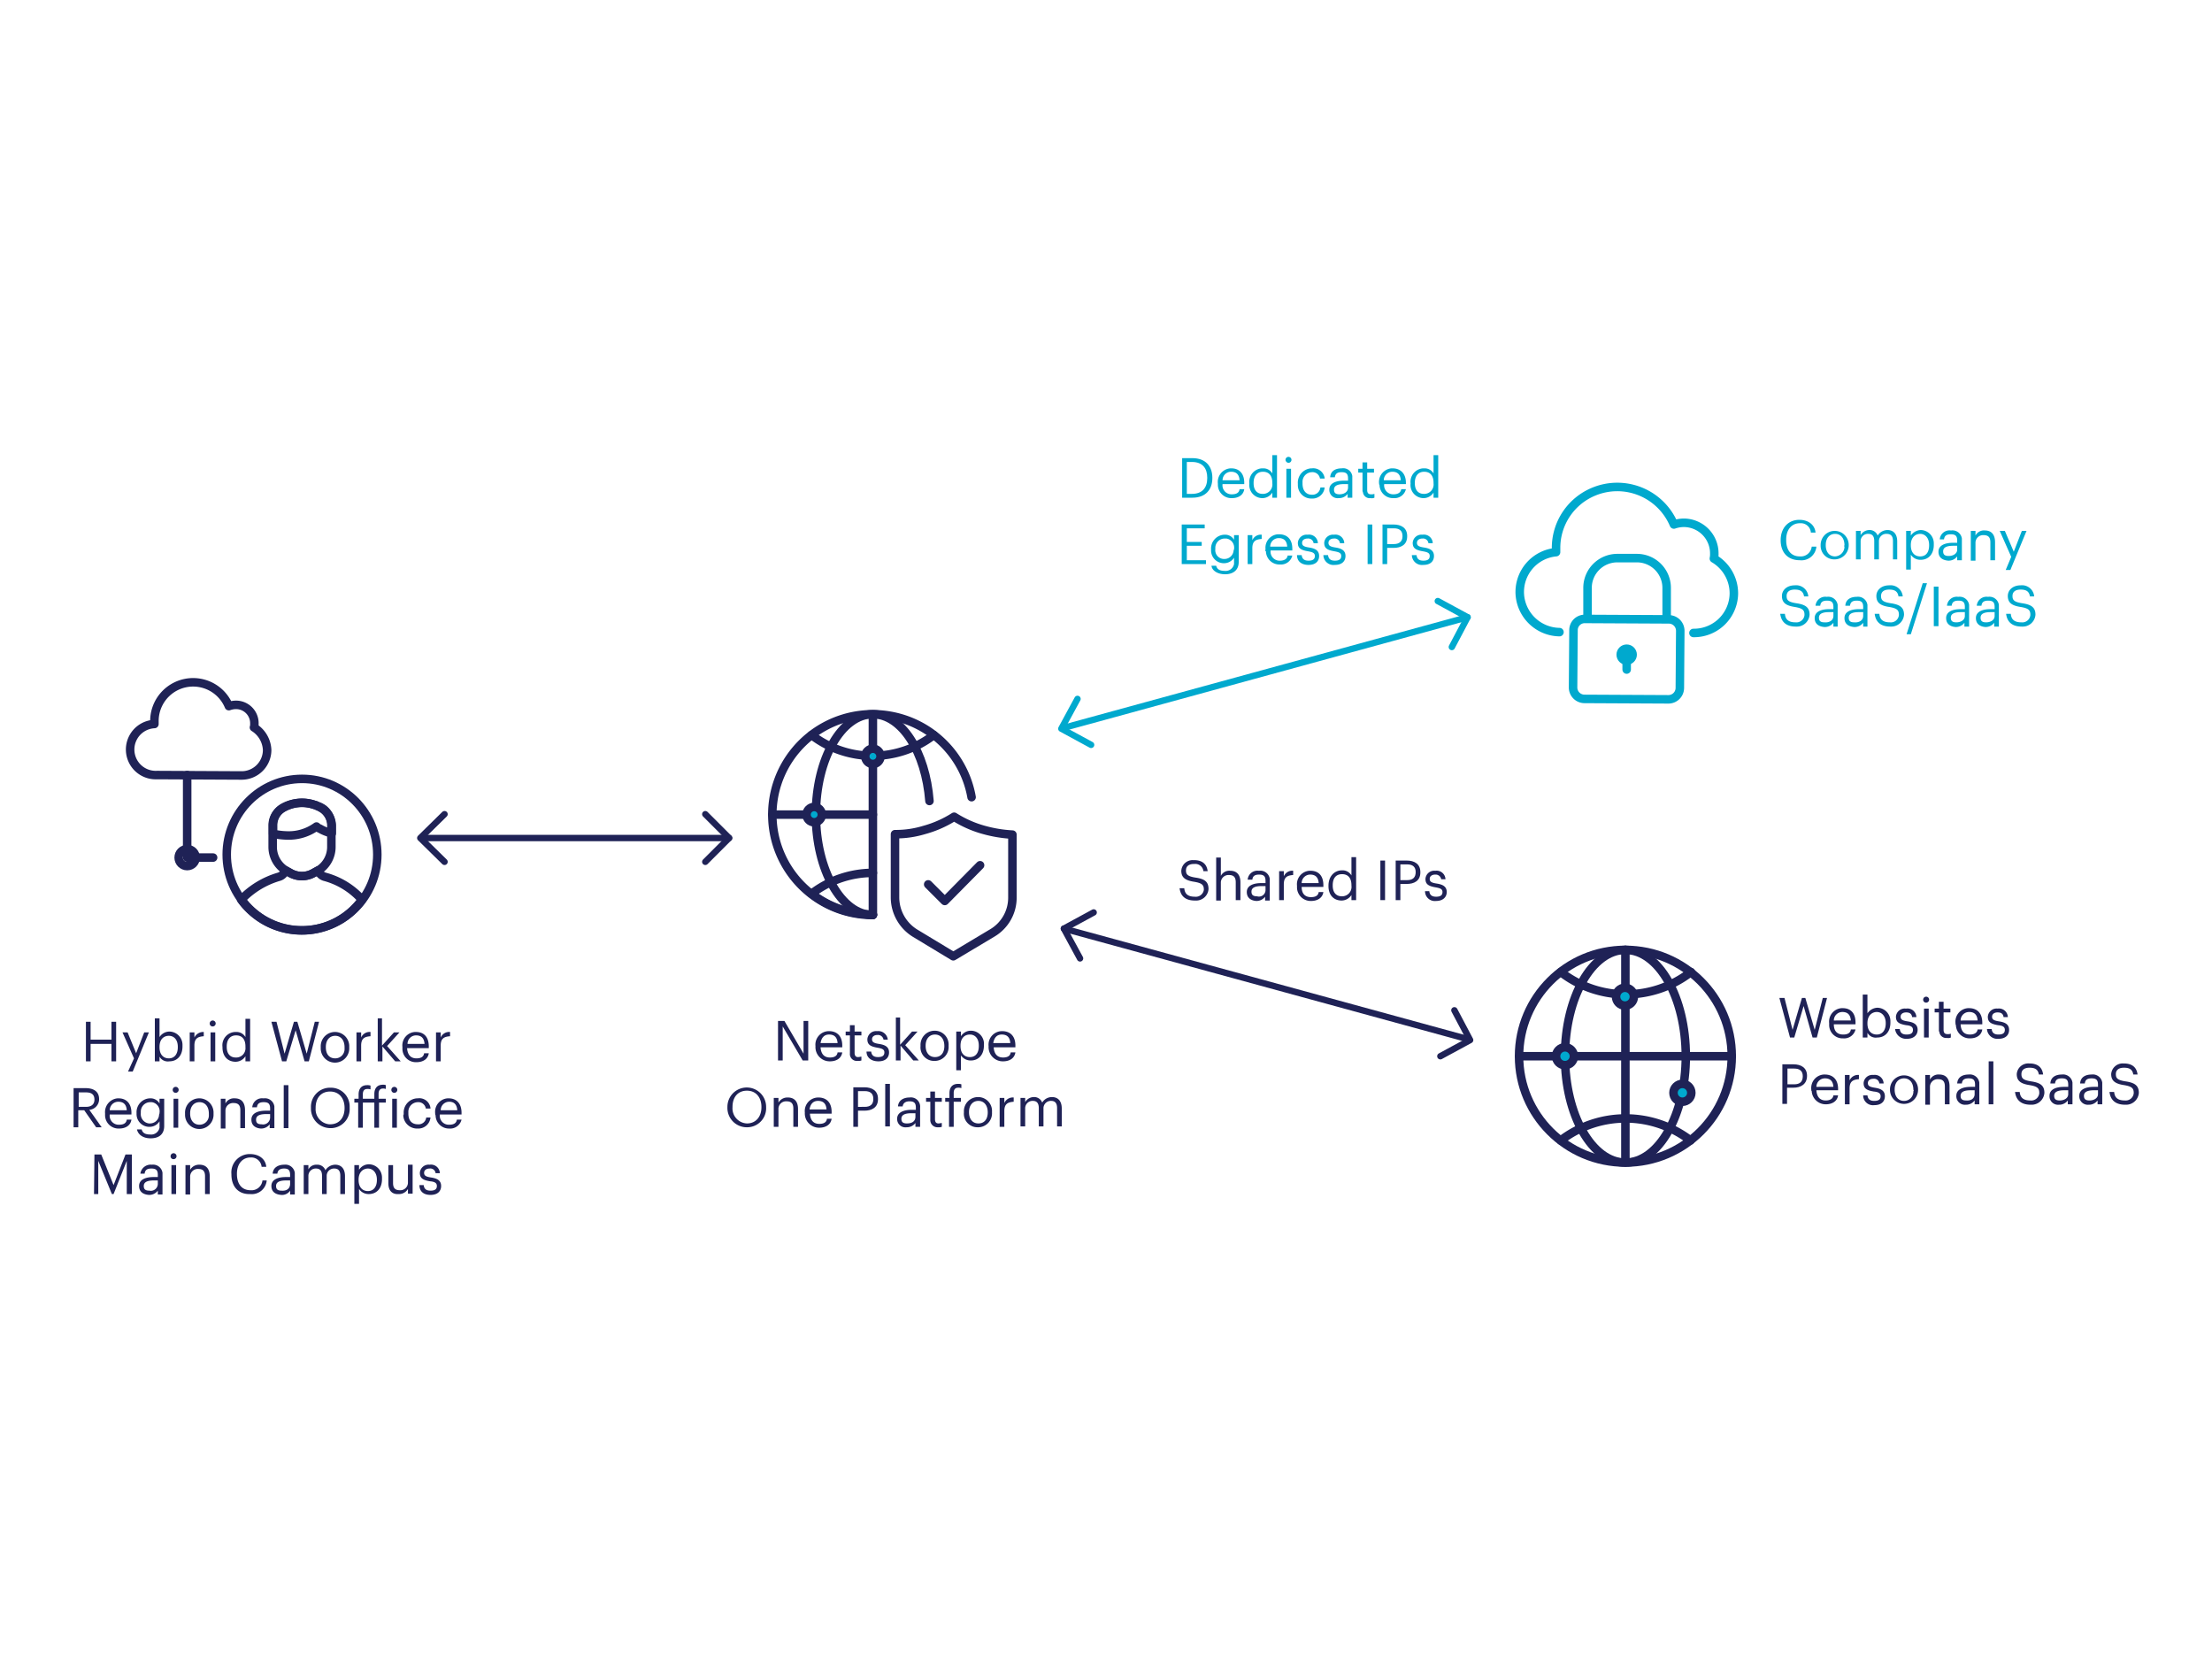 <svg id="Layer_1" data-name="Layer 1" xmlns="http://www.w3.org/2000/svg" width="520" height="390" viewBox="0 0 520 390"><defs><style>.cls-1,.cls-7{fill:#00a9ce;}.cls-2{fill:#1f2256;}.cls-3,.cls-4,.cls-5,.cls-6{fill:none;}.cls-3,.cls-6,.cls-7{stroke:#1f2256;}.cls-3,.cls-4,.cls-5,.cls-6,.cls-7{stroke-linecap:round;stroke-linejoin:round;}.cls-3,.cls-4{stroke-width:1.5px;}.cls-4,.cls-5{stroke:#00a9ce;}.cls-5,.cls-6,.cls-7{stroke-width:2px;}</style></defs><path class="cls-1" d="M418.6,127h0c0-2.9,1.8-4.8,4.4-4.8,1.9,0,3.6,1,3.8,3h-1.1a2.35,2.35,0,0,0-2.5-2.2h-.1c-1.9,0-3.2,1.5-3.2,3.8v.2c0,2.4,1.2,3.8,3.2,3.8a2.58,2.58,0,0,0,2.8-2.3H427a3.52,3.52,0,0,1-3.9,3.2C420.2,131.7,418.6,129.8,418.6,127Z"/><path class="cls-1" d="M428,128.2v-.1a3.3,3.3,0,0,1,6.6,0h0v.1a3.33,3.33,0,0,1-3.3,3.3,3.2,3.2,0,0,1-3.3-3.3Zm5.6,0h0c0-1.7-.9-2.7-2.2-2.7s-2.2,1-2.2,2.6v.1c0,1.5.8,2.6,2.2,2.6a2.31,2.31,0,0,0,2.2-2.3.19.19,0,0,1,0-.3Z"/><path class="cls-1" d="M436.3,124.8h1.1v1a2.4,2.4,0,0,1,2-1.2,2,2,0,0,1,2,1.3,2.77,2.77,0,0,1,2.3-1.3c1.2,0,2.3.7,2.3,2.7v4.2h-1v-4.3c0-1.2-.5-1.7-1.5-1.7a1.71,1.71,0,0,0-1.8,1.7v4.3h-1.1v-4.3c0-1.2-.5-1.7-1.4-1.7a1.71,1.71,0,0,0-1.8,1.7v4.3h-1.1Z"/><path class="cls-1" d="M448.1,124.8h1.1v1.1a3,3,0,0,1,2.3-1.3,3.12,3.12,0,0,1,3.1,3.1v.4c0,2.1-1.2,3.5-3.1,3.5a2.68,2.68,0,0,1-2.3-1.2v3.5h-1.1Zm5.4,3.4v-.1c0-1.7-1-2.6-2.1-2.6s-2.2.8-2.2,2.6v.1c0,1.7.9,2.6,2.2,2.6S453.5,129.9,453.5,128.2Z"/><path class="cls-1" d="M455.7,129.7c0-1.6,1.7-2.1,3.4-2.1h1v-.5c0-1.1-.4-1.5-1.5-1.5s-1.5.4-1.6,1.2h-1a2.3,2.3,0,0,1,2.6-2.1h.1a2.23,2.23,0,0,1,2.5,1.9v5.1h-1.1v-.9a2.51,2.51,0,0,1-2.1,1C456.7,131.7,455.7,131.1,455.7,129.7Zm4.4-.5v-.9h-.9c-1.4,0-2.4.3-2.4,1.3,0,.7.3,1.1,1.3,1.1s2-.5,2-1.5Z"/><path class="cls-1" d="M463.3,124.8h1.1v1.1a2.23,2.23,0,0,1,2.2-1.2c1.4,0,2.4.8,2.4,2.8v4.2h-1.1v-4.2c0-1.2-.5-1.7-1.6-1.7a1.79,1.79,0,0,0-1.9,1.7v4.3h-1.1Z"/><path class="cls-1" d="M472.8,130.9l-2.7-6.1h1.2l2.1,4.9,1.9-4.9h1.1l-3.8,9.2h-1.1Z"/><path class="cls-1" d="M418.5,144.3h1.1c.1,1.1.6,2,2.5,2a1.9,1.9,0,0,0,2.1-1.7v-.1c0-1.1-.5-1.5-2.2-1.8-2-.3-3.1-.9-3.1-2.6,0-1.4,1.2-2.5,3-2.5a2.87,2.87,0,0,1,3.2,2.6h-1c-.2-1.2-.9-1.6-2.2-1.6s-1.9.6-1.9,1.5.3,1.4,2.2,1.7c2.1.3,3.2.9,3.2,2.7a3,3,0,0,1-3.1,2.8h-.1C419.6,147.3,418.7,145.9,418.5,144.3Z"/><path class="cls-1" d="M426.6,145.3c0-1.6,1.7-2.1,3.4-2.1h1v-.5c0-1.1-.4-1.5-1.5-1.5s-1.5.4-1.6,1.2h-1.1a2.3,2.3,0,0,1,2.6-2.1h.1a2.23,2.23,0,0,1,2.5,1.9v5.1h-1v-.9a2.51,2.51,0,0,1-2.1,1C427.6,147.3,426.6,146.7,426.6,145.3Zm4.4-.5v-.9h-1c-1.4,0-2.4.3-2.4,1.3,0,.7.3,1.1,1.3,1.1,1.2.1,2.1-.5,2.1-1.5Z"/><path class="cls-1" d="M433.6,145.3c0-1.6,1.7-2.1,3.4-2.1h1v-.5c0-1.1-.4-1.5-1.5-1.5s-1.5.4-1.6,1.2h-1.1c.1-1.6,1.4-2.1,2.7-2.1a2.23,2.23,0,0,1,2.5,1.9v5.1h-1v-.9a2.51,2.51,0,0,1-2.1,1C434.6,147.3,433.6,146.7,433.6,145.3Zm4.4-.5v-.9h-1c-1.4,0-2.4.3-2.4,1.3,0,.7.3,1.1,1.3,1.1,1.2.1,2.1-.5,2.1-1.5Z"/><path class="cls-1" d="M440.7,144.3h1.1c.1,1.1.6,2,2.5,2a1.9,1.9,0,0,0,2.1-1.7v-.1c0-1.1-.5-1.5-2.2-1.8-2-.3-3.1-.9-3.1-2.6,0-1.4,1.2-2.5,3-2.5a2.87,2.87,0,0,1,3.2,2.6h-1c-.2-1.2-.9-1.6-2.2-1.6s-1.9.6-1.9,1.5.3,1.4,2.2,1.7c2.1.3,3.2.9,3.2,2.7a3,3,0,0,1-3.1,2.8h-.1C441.8,147.3,440.9,145.9,440.7,144.3Z"/><path class="cls-1" d="M452,137.1h1l-3.8,12h-1Z"/><path class="cls-1" d="M454.6,137.9h1.1v9.3h-1.1Z"/><path class="cls-1" d="M457.5,145.3c0-1.6,1.7-2.1,3.4-2.1h1v-.5c0-1.1-.4-1.5-1.5-1.5s-1.5.4-1.6,1.2h-1.1a2.3,2.3,0,0,1,2.6-2.1h.1a2.23,2.23,0,0,1,2.5,1.9v5.1h-1.1v-.9a2.51,2.51,0,0,1-2.1,1C458.5,147.3,457.5,146.7,457.5,145.3Zm4.4-.5v-.9H461c-1.4,0-2.4.3-2.4,1.3,0,.7.3,1.1,1.3,1.1S461.9,145.8,461.9,144.8Z"/><path class="cls-1" d="M464.5,145.3c0-1.6,1.7-2.1,3.4-2.1h1v-.5c0-1.1-.4-1.5-1.5-1.5s-1.5.4-1.6,1.2h-1.1a2.3,2.3,0,0,1,2.6-2.1h.1a2.23,2.23,0,0,1,2.5,1.9v5.1h-1.1v-.9a2.51,2.51,0,0,1-2.1,1C465.5,147.3,464.5,146.7,464.5,145.3Zm4.4-.5v-.9H468c-1.4,0-2.4.3-2.4,1.3,0,.7.3,1.1,1.3,1.1S468.9,145.8,468.9,144.8Z"/><path class="cls-1" d="M471.6,144.3h1.1c.1,1.1.6,2,2.5,2a1.9,1.9,0,0,0,2.1-1.7v-.1c0-1.1-.5-1.5-2.2-1.8-2-.3-3.1-.9-3.1-2.6,0-1.4,1.2-2.5,3-2.5a2.87,2.87,0,0,1,3.2,2.6h-1c-.2-1.2-.9-1.6-2.2-1.6s-1.9.6-1.9,1.5.3,1.4,2.2,1.7c2.1.3,3.2.9,3.2,2.7a3,3,0,0,1-3.1,2.8h-.1C472.7,147.3,471.8,145.9,471.6,144.3Z"/><path class="cls-2" d="M418.3,234.6h1.2l1.9,7.5,2.2-7.5h.8l2.2,7.5,1.9-7.5h1l-2.4,9.3h-1l-2.1-7.4-2.2,7.4h-1Z"/><path class="cls-2" d="M430,240.6v-.1a3.17,3.17,0,0,1,2.9-3.5h.3c1.6,0,3,.9,3,3.4v.4h-5.1c0,1.6.8,2.4,2.2,2.4q1.65,0,1.8-1.2h1.1a2.74,2.74,0,0,1-2.9,2.1A3.16,3.16,0,0,1,430,241Zm5.1-.7c-.1-1.4-.8-2-2-2a2,2,0,0,0-2,2Z"/><path class="cls-2" d="M439,242.8v1.1h-1.1V233.8H439v4.4a3,3,0,0,1,2.3-1.3,3.12,3.12,0,0,1,3.1,3.1v.4c0,2.1-1.2,3.5-3.1,3.5A2.22,2.22,0,0,1,439,242.8Zm4.3-2.2v-.1c0-1.7-1-2.6-2.1-2.6s-2.2.8-2.2,2.6v.1c0,1.7.9,2.6,2.2,2.6s2.1-1,2.1-2.6Z"/><path class="cls-2" d="M445.5,241.9h1.1c.1.8.5,1.3,1.6,1.3s1.5-.4,1.5-1.1-.5-1-1.6-1.1c-1.8-.3-2.4-.8-2.4-2a2.06,2.06,0,0,1,2.3-1.9h.1a2.09,2.09,0,0,1,2.4,1.9v.1h-1c-.1-.8-.6-1.1-1.4-1.1s-1.3.4-1.3,1,.3.9,1.6,1.1,2.4.6,2.4,2c0,1.2-.9,2.1-2.5,2.1A2.6,2.6,0,0,1,445.5,241.9Z"/><path class="cls-2" d="M452.1,235a.7.7,0,1,1,.7.7A.68.68,0,0,1,452.1,235Zm.2,2.1h1.1v6.8h-1.1Z"/><path class="cls-2" d="M455.8,242.2V238h-1v-.9h1v-1.6h1.1v1.6h1.6v.9h-1.6v4.1c0,.7.3,1,.9,1a2,2,0,0,0,.8-.1v.9a1.41,1.41,0,0,1-.9.1,1.6,1.6,0,0,1-1.8-1.5C455.8,242.5,455.8,242.4,455.8,242.2Z"/><path class="cls-2" d="M459.7,240.6v-.1a3.17,3.17,0,0,1,2.9-3.5h.3c1.6,0,3.1.9,3.1,3.4v.4h-5.1c.1,1.6.8,2.4,2.2,2.4,1,0,1.7-.4,1.8-1.2H466c-.2,1.4-1.4,2.1-2.9,2.1a3.22,3.22,0,0,1-3.3-3.1A.76.76,0,0,1,459.7,240.6Zm5.2-.7c-.1-1.4-.8-2-2-2a2,2,0,0,0-2,2Z"/><path class="cls-2" d="M467.1,241.9h1.1c.1.8.5,1.3,1.6,1.3s1.5-.4,1.5-1.1-.5-1-1.6-1.1c-1.8-.3-2.4-.8-2.4-2a2.06,2.06,0,0,1,2.3-1.9A2.09,2.09,0,0,1,472,239v.1h-1c-.1-.8-.6-1.1-1.4-1.1s-1.3.4-1.3,1,.3.9,1.6,1.1,2.4.6,2.4,2c0,1.2-.8,2.1-2.5,2.1A2.44,2.44,0,0,1,467.1,241.9Z"/><path class="cls-2" d="M419,250.2h2.6c1.8,0,3.2.8,3.2,2.7h0c0,2-1.5,2.8-3.2,2.8h-1.5v3.8H419Zm2.8,4.7c1.3,0,2-.6,2-1.9h0c0-1.3-.8-1.8-2-1.8h-1.6v3.7Z"/><path class="cls-2" d="M425.8,256.2v-.1a3.17,3.17,0,0,1,2.9-3.5h.3c1.6,0,3.1.9,3.1,3.4v.3H427c.1,1.5.8,2.4,2.2,2.4,1,0,1.7-.4,1.8-1.2h1.1c-.2,1.4-1.4,2.1-2.9,2.1a3.29,3.29,0,0,1-3.3-3.1A.37.37,0,0,1,425.8,256.2Zm5.2-.7c-.1-1.4-.8-2-2-2a2,2,0,0,0-2,2Z"/><path class="cls-2" d="M433.7,252.7h1.1V254a2.16,2.16,0,0,1,2.2-1.3v1c-1.4.1-2.2.5-2.2,2.2v3.7h-1.1Z"/><path class="cls-2" d="M438,257.5h1c.1.8.5,1.3,1.6,1.3s1.5-.4,1.5-1.1-.5-1-1.6-1.1c-1.8-.3-2.4-.8-2.4-2a2.06,2.06,0,0,1,2.3-1.9,2.09,2.09,0,0,1,2.4,1.9v.1h-1a1.24,1.24,0,0,0-1.4-1.1c-.8,0-1.3.4-1.3,1s.3.9,1.6,1.1,2.4.6,2.4,2c0,1.2-.8,2.1-2.5,2.1A2.3,2.3,0,0,1,438,257.5Z"/><path class="cls-2" d="M444.3,256.2v-.1a3.3,3.3,0,1,1,6.6,0h0v.1a3.3,3.3,0,0,1-6.6,0Zm5.5,0h0c0-1.7-.9-2.7-2.2-2.7s-2.2,1-2.2,2.6v.1c0,1.5.8,2.6,2.2,2.6a2.18,2.18,0,0,0,2.2-2.3A.19.19,0,0,0,449.8,256.2Z"/><path class="cls-2" d="M452.6,252.7h1.1v1.1a2.23,2.23,0,0,1,2.2-1.2c1.4,0,2.4.8,2.4,2.8v4.2h-1.1v-4.2c0-1.2-.5-1.7-1.6-1.7a1.79,1.79,0,0,0-1.9,1.7v4.3h-1.1Z"/><path class="cls-2" d="M459.9,257.6c0-1.6,1.7-2.1,3.4-2.1h1V255c0-1.1-.4-1.5-1.5-1.5s-1.5.4-1.6,1.2h-1.1c.1-1.6,1.4-2.1,2.7-2.1a2.23,2.23,0,0,1,2.5,1.9v5.1h-1.1v-.9a2.51,2.51,0,0,1-2.1,1A2,2,0,0,1,459.9,257.6Zm4.3-.4v-.9h-.9c-1.4,0-2.4.3-2.4,1.3,0,.7.3,1.1,1.3,1.1C463.4,258.8,464.2,258.2,464.2,257.2Z"/><path class="cls-2" d="M467.5,249.5h1.1v10.1h-1.1Z"/><path class="cls-2" d="M473.7,256.7h1.1c.1,1.1.6,2,2.5,2a1.9,1.9,0,0,0,2.1-1.7v-.1c0-1.1-.5-1.5-2.2-1.8-2-.3-3.1-.9-3.1-2.6A2.7,2.7,0,0,1,477,250h.1c1.9,0,3,.9,3.2,2.6h-1c-.2-1.2-.9-1.6-2.2-1.6s-1.9.6-1.9,1.5.3,1.4,2.2,1.7c2.1.3,3.2.9,3.2,2.7a3,3,0,0,1-3.1,2.8h-.1C474.8,259.7,473.9,258.3,473.7,256.7Z"/><path class="cls-2" d="M481.8,257.6c0-1.6,1.7-2.1,3.4-2.1h1V255c0-1.1-.4-1.5-1.5-1.5s-1.5.4-1.6,1.2H482c.1-1.6,1.4-2.1,2.7-2.1a2.23,2.23,0,0,1,2.5,1.9v5.1h-1.1v-.9a2.51,2.51,0,0,1-2.1,1A2,2,0,0,1,481.8,257.6Zm4.4-.4v-.9h-.9c-1.4,0-2.4.3-2.4,1.3,0,.7.3,1.1,1.3,1.1S486.2,258.2,486.2,257.2Z"/><path class="cls-2" d="M488.8,257.6c0-1.6,1.7-2.1,3.4-2.1h1V255c0-1.1-.4-1.5-1.5-1.5s-1.5.4-1.6,1.2H489c.1-1.6,1.4-2.1,2.7-2.1a2.23,2.23,0,0,1,2.5,1.9v5.1h-1.1v-.9a2.51,2.51,0,0,1-2.1,1A2,2,0,0,1,488.8,257.6Zm4.4-.4v-.9h-.9c-1.4,0-2.4.3-2.4,1.3,0,.7.3,1.1,1.3,1.1S493.2,258.2,493.2,257.2Z"/><path class="cls-2" d="M495.9,256.7H497c.1,1.1.6,2,2.5,2a1.9,1.9,0,0,0,2.1-1.7v-.1c0-1.1-.5-1.5-2.2-1.8-2-.3-3.1-.9-3.1-2.6a2.7,2.7,0,0,1,2.9-2.5h.1c1.9,0,3,.9,3.2,2.6h-1c-.2-1.2-.9-1.6-2.2-1.6s-1.9.6-1.9,1.5.3,1.4,2.2,1.7c2.1.3,3.2.9,3.2,2.7a3,3,0,0,1-3.1,2.8h-.1C497,259.7,496.1,258.3,495.9,256.7Z"/><path class="cls-1" d="M277.8,107.7h2.5c3.2,0,4.7,2,4.7,4.6v.1c0,2.6-1.5,4.6-4.7,4.6h-2.4v-9.3Zm2.4,8.4c2.4,0,3.6-1.4,3.6-3.7v-.1c0-2.1-1-3.7-3.6-3.7H279v7.5Z"/><path class="cls-1" d="M286.3,113.7h0a3.21,3.21,0,0,1,2.9-3.6h.3c1.6,0,3,1,3,3.4v.3h-5.1a2.11,2.11,0,0,0,2.2,2.4q1.65,0,1.8-1.2h1.1c-.2,1.4-1.4,2.1-2.9,2.1a3.16,3.16,0,0,1-3.3-3.1Zm5.1-.8c-.1-1.4-.8-2-2-2a2,2,0,0,0-2,2Z"/><path class="cls-1" d="M293.7,113.7v-.1a3.17,3.17,0,0,1,2.9-3.5h.3a2.4,2.4,0,0,1,2.2,1.2V107h1.1v10h-1.1v-1.2a2.77,2.77,0,0,1-2.3,1.3A3.08,3.08,0,0,1,293.7,113.7Zm5.4-.1v-.1c0-1.7-.8-2.6-2.2-2.6s-2.2,1-2.2,2.6v.1c0,1.7.9,2.5,2.1,2.5A2.21,2.21,0,0,0,299.1,113.6Z"/><path class="cls-1" d="M302.2,108.1a.7.7,0,1,1,.7.7A.75.75,0,0,1,302.2,108.1Zm.2,2.1h1.1V117h-1.1Z"/><path class="cls-1" d="M305.1,113.7h0a3.37,3.37,0,0,1,3.1-3.6h.2a2.7,2.7,0,0,1,3,2.3v.1h-1.1a1.77,1.77,0,0,0-1.9-1.5,2.26,2.26,0,0,0-2.2,2.4v.3c0,1.7.9,2.6,2.2,2.6a1.88,1.88,0,0,0,2-1.7h1a2.87,2.87,0,0,1-3,2.6,3.16,3.16,0,0,1-3.3-3.1Z"/><path class="cls-1" d="M312.5,115.1c0-1.6,1.7-2.1,3.4-2.1h1v-.5c0-1.1-.4-1.5-1.5-1.5s-1.5.4-1.6,1.2h-1.1c.1-1.6,1.4-2.1,2.7-2.1a2.16,2.16,0,0,1,2.5,1.8V117h-1.1v-.9a2.51,2.51,0,0,1-2.1,1A1.94,1.94,0,0,1,312.5,115.1Zm4.4-.5v-.8H316c-1.4,0-2.4.3-2.4,1.3,0,.7.3,1.1,1.3,1.1S316.9,115.7,316.9,114.6Z"/><path class="cls-1" d="M320.3,115.3v-4.2h-1v-.9h1v-1.5h1.1v1.5H323v.9h-1.6v4.1c0,.7.3,1,.9,1a2,2,0,0,0,.8-.1v.9a1.41,1.41,0,0,1-.9.1,1.59,1.59,0,0,1-1.8-1.4A.76.76,0,0,1,320.3,115.3Z"/><path class="cls-1" d="M324.2,113.7h0a3.21,3.21,0,0,1,2.9-3.6h.3c1.6,0,3.1,1,3.1,3.4v.3h-5.1a2.11,2.11,0,0,0,2.2,2.4c1,0,1.7-.4,1.8-1.2h1.1a2.74,2.74,0,0,1-2.9,2.1,3.16,3.16,0,0,1-3.3-3.1A.37.37,0,0,1,324.2,113.7Zm5.1-.8c-.1-1.4-.8-2-2-2a2,2,0,0,0-2,2Z"/><path class="cls-1" d="M331.6,113.7v-.1a3.17,3.17,0,0,1,2.9-3.5h.3a2.4,2.4,0,0,1,2.2,1.2V107h1.1v10H337v-1.2a2.77,2.77,0,0,1-2.3,1.3A3.08,3.08,0,0,1,331.6,113.7Zm5.4-.1v-.1c0-1.7-.8-2.6-2.2-2.6s-2.2,1-2.2,2.6v.1c0,1.7.9,2.5,2.1,2.5a2.21,2.21,0,0,0,2.3-2.5Z"/><path class="cls-1" d="M277.8,123.3h5.4v.9H279v3.2h3.5v.9H279v3.4h4.5v.9h-5.7Z"/><path class="cls-1" d="M284.8,133h1.1c.2.8.8,1.2,2,1.2a2,2,0,0,0,2.2-1.6v-1.5a2.77,2.77,0,0,1-2.3,1.3,3,3,0,0,1-3.1-3v-.3a3.25,3.25,0,0,1,3.1-3.4h.1a2.4,2.4,0,0,1,2.2,1.2v-1.1h1.1v6.3c0,2-1.4,2.9-3.2,2.9S284.9,134.1,284.8,133Zm5.3-3.9h0a2.16,2.16,0,0,0-1.8-2.5h-.4a2.2,2.2,0,0,0-2.2,2.1v.4a2.06,2.06,0,0,0,1.9,2.3h.2a2.14,2.14,0,0,0,2.2-2.1c.1,0,.1-.1.1-.2Z"/><path class="cls-1" d="M293.3,125.8h1.1V127a2.16,2.16,0,0,1,2.2-1.3v1c-1.4.1-2.2.5-2.2,2.2v3.7h-1.1Z"/><path class="cls-1" d="M297.5,129.2v-.1a3.17,3.17,0,0,1,2.9-3.5h.3c1.6,0,3.1.9,3.1,3.4v.4h-5.1a2.11,2.11,0,0,0,2.2,2.4c1,0,1.7-.4,1.8-1.2h1.1a2.74,2.74,0,0,1-2.9,2.1,3.16,3.16,0,0,1-3.3-3.1C297.4,129.5,297.4,129.4,297.5,129.2Zm5.1-.7c-.1-1.4-.8-2-2-2a2,2,0,0,0-2,2Z"/><path class="cls-1" d="M304.9,130.5H306c.1.8.5,1.3,1.6,1.3s1.5-.4,1.5-1.1-.5-.9-1.6-1.1c-1.8-.3-2.4-.8-2.4-2a2.06,2.06,0,0,1,2.3-1.9h0a2.08,2.08,0,0,1,2.4,1.8v.2h-1a1.26,1.26,0,0,0-1.4-1.1c-.8,0-1.3.4-1.3,1s.3.9,1.6,1.1,2.4.6,2.4,2c0,1.2-.8,2.1-2.5,2.1S304.9,131.9,304.9,130.5Z"/><path class="cls-1" d="M311.1,130.5h1.1c.1.8.5,1.3,1.6,1.3s1.5-.4,1.5-1.1-.5-.9-1.6-1.1c-1.8-.3-2.4-.8-2.4-2a2.06,2.06,0,0,1,2.3-1.9h0a2.08,2.08,0,0,1,2.4,1.8v.2h-1a1.26,1.26,0,0,0-1.4-1.1c-.8,0-1.3.4-1.3,1s.3.9,1.6,1.1,2.4.6,2.4,2c0,1.2-.8,2.1-2.5,2.1A2.38,2.38,0,0,1,311.1,130.5Z"/><path class="cls-1" d="M321.5,123.3h1.1v9.3h-1.1Z"/><path class="cls-1" d="M325,123.3h2.6c1.8,0,3.2.8,3.2,2.7v.1c0,2-1.5,2.7-3.2,2.7h-1.5v3.8H325Zm2.7,4.6c1.3,0,2-.7,2-1.8V126c0-1.3-.8-1.8-2-1.8h-1.6v3.7Z"/><path class="cls-1" d="M331.9,130.5H333c.1.8.5,1.3,1.6,1.3s1.5-.4,1.5-1.1-.5-.9-1.6-1.1c-1.8-.3-2.4-.8-2.4-2a2.06,2.06,0,0,1,2.3-1.9,2.08,2.08,0,0,1,2.4,1.8v.2h-1a1.26,1.26,0,0,0-1.4-1.1c-.8,0-1.3.4-1.3,1s.3.9,1.6,1.1,2.4.6,2.4,2c0,1.2-.8,2.1-2.5,2.1A2.38,2.38,0,0,1,331.9,130.5Z"/><path class="cls-2" d="M277.3,208.8h1.1c.1,1.1.6,2,2.5,2a1.9,1.9,0,0,0,2.1-1.6v-.1c0-1.1-.5-1.5-2.2-1.8-2-.3-3.1-.9-3.1-2.6a2.67,2.67,0,0,1,2.8-2.5h.2c1.9,0,3,.9,3.2,2.6h-1a1.92,1.92,0,0,0-2.1-1.7h-.1c-1.3,0-1.9.6-1.9,1.5s.3,1.4,2.2,1.7c2.1.3,3.1.9,3.1,2.7a2.91,2.91,0,0,1-3.1,2.7h-.1C278.4,211.7,277.5,210.4,277.3,208.8Z"/><path class="cls-2" d="M285.9,201.6H287v4.3a2.23,2.23,0,0,1,2.2-1.2c1.4,0,2.4.8,2.4,2.7v4.2h-1.1v-4.2c0-1.2-.5-1.7-1.6-1.7a1.79,1.79,0,0,0-1.9,1.7v4.3h-1.1Z"/><path class="cls-2" d="M293.1,209.7c0-1.6,1.7-2.1,3.4-2.1h1v-.5c0-1.1-.4-1.5-1.5-1.5s-1.5.4-1.6,1.2h-1.1a2.3,2.3,0,0,1,2.6-2.1h.1a2.23,2.23,0,0,1,2.5,1.9v5.1h-1.1v-.9a2.51,2.51,0,0,1-2.1,1C294.1,211.7,293.1,211.1,293.1,209.7Zm4.4-.5v-.9h-.9c-1.4,0-2.4.3-2.4,1.3,0,.7.3,1.1,1.3,1.1A1.54,1.54,0,0,0,297.5,209.2Z"/><path class="cls-2" d="M300.7,204.8h1.1V206a2.16,2.16,0,0,1,2.2-1.3v1c-1.4.1-2.2.5-2.2,2.2v3.7h-1.1Z"/><path class="cls-2" d="M304.9,208.3v-.1a3.17,3.17,0,0,1,2.9-3.5h.3c1.6,0,3,.9,3,3.4v.4H306c0,1.6.8,2.4,2.2,2.4q1.65,0,1.8-1.2h1.1c-.2,1.4-1.4,2.1-2.9,2.1a3.22,3.22,0,0,1-3.3-3.1Zm5.1-.7c-.1-1.4-.8-2-2-2a2,2,0,0,0-2,2Z"/><path class="cls-2" d="M312.3,208.3v-.1c0-2.1,1.3-3.6,3.2-3.6a2.4,2.4,0,0,1,2.2,1.2v-4.3h1.1v10.1h-1.1v-1.2a2.77,2.77,0,0,1-2.3,1.3C313.6,211.7,312.3,210.5,312.3,208.3Zm5.4-.1v-.1c0-1.7-.8-2.6-2.2-2.6s-2.2.9-2.2,2.6v.1c0,1.7.9,2.5,2.1,2.5A2.21,2.21,0,0,0,317.7,208.2Z"/><path class="cls-2" d="M324.5,202.3h1.1v9.3h-1.1Z"/><path class="cls-2" d="M328.1,202.3h2.6c1.8,0,3.2.8,3.2,2.7v.1c0,2-1.5,2.7-3.2,2.7h-1.5v3.8h-1.1Zm2.7,4.6c1.3,0,2-.6,2-1.9h0c0-1.3-.8-1.8-2-1.8h-1.6v3.7Z"/><path class="cls-2" d="M335,209.5h1c.1.8.5,1.3,1.6,1.3s1.5-.4,1.5-1.1-.5-.9-1.6-1.1c-1.8-.3-2.4-.8-2.4-2a2.06,2.06,0,0,1,2.3-1.9h0a2.09,2.09,0,0,1,2.4,1.9v.1h-1a1.32,1.32,0,0,0-1.4-1.1c-.8,0-1.3.4-1.3,1s.3.9,1.6,1.1,2.4.6,2.4,2c0,1.2-.9,2.1-2.5,2.1A2.3,2.3,0,0,1,335,209.5Z"/><path class="cls-2" d="M20.2,240.2h1.1v4.2h4.9v-4.2h1.1v9.3H26.2v-4.1H21.3v4.1H20.2Z"/><path class="cls-2" d="M31.5,248.8l-2.7-6.1H30l2,4.9,1.9-4.9H35l-3.8,9.2H30.1Z"/><path class="cls-2" d="M37.5,248.4v1.1H36.4V239.4h1.1v4.4a2.77,2.77,0,0,1,2.3-1.3,3.12,3.12,0,0,1,3.1,3.1v.4c0,2.1-1.2,3.5-3.1,3.5A2.22,2.22,0,0,1,37.5,248.4Zm4.3-2.2v-.1c0-1.7-.9-2.6-2.1-2.6s-2.2.8-2.2,2.6v.1c0,1.7.9,2.6,2.2,2.6S41.8,247.8,41.8,246.2Z"/><path class="cls-2" d="M44.6,242.7h1.1v1.2a2.31,2.31,0,0,1,2.2-1.3v1c-1.4.1-2.2.5-2.2,2.2v3.7H44.6Z"/><path class="cls-2" d="M49.3,240.6a.7.7,0,1,1,.7.7A.68.68,0,0,1,49.3,240.6Zm.2,2.1h1.1v6.8H49.5Z"/><path class="cls-2" d="M52.3,246.2v-.1a3.12,3.12,0,0,1,2.9-3.5h.3a2.4,2.4,0,0,1,2.2,1.2v-4.3h1.1v10H57.7v-1.2a2.77,2.77,0,0,1-2.3,1.3C53.6,249.6,52.3,248.4,52.3,246.2Zm5.4,0V246c0-1.7-.8-2.6-2.2-2.6s-2.2,1-2.2,2.6v.1c0,1.7.9,2.5,2.1,2.5a2.18,2.18,0,0,0,2.3-2.4Z"/><path class="cls-2" d="M63.8,240.2H65l1.9,7.5,2.2-7.5h.8l2.2,7.5,1.9-7.5h1l-2.4,9.3h-1l-2.1-7.3-2.2,7.3h-1Z"/><path class="cls-2" d="M75.4,246.2v-.1a3.35,3.35,0,1,1,6.7-.3v.5a3.35,3.35,0,0,1-6.7.3v-.4Zm5.6,0h0c0-1.7-.9-2.7-2.2-2.7s-2.2,1-2.2,2.6v.1c0,1.6.8,2.6,2.2,2.6a2.18,2.18,0,0,0,2.2-2.3Z"/><path class="cls-2" d="M83.8,242.7h1.1v1.2a2.16,2.16,0,0,1,2.2-1.3v1c-1.4.1-2.2.5-2.2,2.2v3.7H83.8Z"/><path class="cls-2" d="M88.7,239.4h1.1v6.4l2.8-3.1h1.3L91,245.9l3.2,3.6H92.9l-3-3.5v3.5H88.8V239.4Z"/><path class="cls-2" d="M94.6,246.2v-.1a3.17,3.17,0,0,1,2.9-3.5h.3c1.6,0,3,.9,3,3.4v.4H95.7c.1,1.5.8,2.4,2.2,2.4q1.65,0,1.8-1.2h1.1c-.2,1.4-1.4,2.1-2.9,2.1a3.16,3.16,0,0,1-3.3-3.1Zm5.2-.8c-.1-1.4-.8-2-2-2a2,2,0,0,0-2,2Z"/><path class="cls-2" d="M102.5,242.7h1.1v1.2a2.16,2.16,0,0,1,2.2-1.3v1c-1.4.1-2.2.5-2.2,2.2v3.7h-1.1Z"/><path class="cls-2" d="M17.3,255.8h2.8c1.8,0,3.2.7,3.2,2.6h0a2.51,2.51,0,0,1-2.3,2.5l2.9,4.1H22.6l-2.8-4H18.4v4H17.3Zm2.9,4.4c1.3,0,2-.6,2-1.7h0c0-1.3-.8-1.7-2-1.7H18.5v3.4Z"/><path class="cls-2" d="M24.7,261.8v-.1a3.24,3.24,0,0,1,2.9-3.5h.3c1.6,0,3,1,3,3.4v.4H25.8a2.11,2.11,0,0,0,2.2,2.4q1.65,0,1.8-1.2h1.1c-.2,1.4-1.4,2.1-2.9,2.1a3.16,3.16,0,0,1-3.3-3.1Zm5.1-.8c-.1-1.4-.8-2-2-2a2,2,0,0,0-2,2Z"/><path class="cls-2" d="M32.2,265.5h1.1c.2.8.8,1.2,2,1.2a2,2,0,0,0,2.2-1.6v-1.5a2.77,2.77,0,0,1-2.3,1.3,3,3,0,0,1-3.1-3v-.3a3.25,3.25,0,0,1,3.1-3.4h.1a2.4,2.4,0,0,1,2.2,1.2v-1.1h1.1v6.4c0,2-1.3,2.9-3.2,2.9S32.4,266.6,32.2,265.5Zm5.3-3.9h0a2.16,2.16,0,0,0-1.8-2.5h-.4a2.22,2.22,0,0,0-2.2,2.2v.4a2.21,2.21,0,0,0,1.9,2.4h.2a2.14,2.14,0,0,0,2.2-2.1A.76.76,0,0,0,37.5,261.6Z"/><path class="cls-2" d="M40.6,256.2a.7.7,0,1,1,.7.7A.68.68,0,0,1,40.6,256.2Zm.2,2.1h1.1v6.8H40.8Z"/><path class="cls-2" d="M43.5,261.8v-.1a3.35,3.35,0,0,1,6.7-.3v.5a3.35,3.35,0,0,1-6.7.3v-.4Zm5.6,0h0c0-1.7-.9-2.7-2.2-2.7s-2.2,1-2.2,2.6v.1c0,1.5.8,2.6,2.2,2.6a2.18,2.18,0,0,0,2.2-2.3Z"/><path class="cls-2" d="M51.9,258.3H53v1.1a2.23,2.23,0,0,1,2.2-1.2c1.4,0,2.4.8,2.4,2.8v4.2H56.5V261c0-1.2-.5-1.7-1.6-1.7A1.79,1.79,0,0,0,53,261v4.3H51.9Z"/><path class="cls-2" d="M59.1,263.2c0-1.6,1.7-2.1,3.4-2.1h1v-.5c0-1.1-.4-1.5-1.5-1.5s-1.5.4-1.6,1.2H59.3a2.3,2.3,0,0,1,2.6-2.1H62a2.23,2.23,0,0,1,2.5,1.9v5.1H63.4v-.9a2.51,2.51,0,0,1-2.1,1C60.1,265.2,59.1,264.6,59.1,263.2Zm4.4-.5v-.8h-.9c-1.4,0-2.4.3-2.4,1.3,0,.7.3,1.1,1.3,1.1A1.65,1.65,0,0,0,63.5,262.7Z"/><path class="cls-2" d="M66.7,255.1h1.1v10.1H66.7Z"/><path class="cls-2" d="M73.1,260.5v-.1a4.49,4.49,0,0,1,4.3-4.7h.3a4.4,4.4,0,0,1,4.5,4.4v.4a4.47,4.47,0,0,1-4.2,4.7h-.3a4.57,4.57,0,0,1-4.6-4.5Zm7.9,0v-.1c0-2.1-1.2-3.8-3.4-3.8s-3.4,1.6-3.4,3.8v.1a3.55,3.55,0,0,0,3.2,3.8h.2c2.2,0,3.4-1.6,3.4-3.8Z"/><path class="cls-2" d="M84.3,259.2h-1v-.9h1v-1c0-1.4.7-2.2,2-2.2a2.2,2.2,0,0,1,.8.1v.9a2,2,0,0,0-.8-.1c-.7,0-1,.5-1,1.2v1.1H88v-1.1c0-1.4.7-2.2,2-2.2a1.48,1.48,0,0,1,.7.1v.9a1.7,1.7,0,0,0-.7-.1c-.7,0-1,.5-1,1.2v1.2h1.7v.9H89.1v5.9H88v-5.9H85.3v5.9H84.2v-5.9Z"/><path class="cls-2" d="M92,256.2a.7.7,0,1,1,.7.7A.68.68,0,0,1,92,256.2Zm.2,2.1h1.1v6.8H92.2Z"/><path class="cls-2" d="M94.9,261.8v-.1a3.34,3.34,0,0,1,3.1-3.5h.2a2.63,2.63,0,0,1,3,2.3v.1h-1.1a1.77,1.77,0,0,0-1.9-1.5,2.26,2.26,0,0,0-2.2,2.4v.3c0,1.7.9,2.5,2.2,2.5a1.81,1.81,0,0,0,2-1.6h1a2.87,2.87,0,0,1-3,2.6,3.25,3.25,0,0,1-3.4-3.1A.76.76,0,0,0,94.9,261.8Z"/><path class="cls-2" d="M102.3,261.8v-.1a3.17,3.17,0,0,1,2.9-3.5h.3c1.6,0,3,1,3,3.4v.4h-5.1a2.11,2.11,0,0,0,2.2,2.4q1.65,0,1.8-1.2h1.1a2.74,2.74,0,0,1-2.9,2.1,3.14,3.14,0,0,1-3.2-3.1A.76.76,0,0,1,102.3,261.8Zm5.2-.8c-.1-1.4-.8-2-1.9-2a2,2,0,0,0-2,2Z"/><path class="cls-2" d="M22.2,271.4h1.6l2.9,7.2,2.8-7.2H31v9.3H29.8v-7.8l-3.1,7.8h-.4l-3.2-7.8v7.8h-1Z"/><path class="cls-2" d="M32.7,278.8c0-1.6,1.7-2.1,3.4-2.1h1v-.5c0-1.1-.4-1.5-1.5-1.5s-1.5.4-1.6,1.2H33a2.45,2.45,0,0,1,2.7-2.1,2.23,2.23,0,0,1,2.5,1.9v5.1H37.1v-.9a2.51,2.51,0,0,1-2.1,1C33.7,280.8,32.7,280.2,32.7,278.8Zm4.4-.5v-.8h-.9c-1.4,0-2.4.3-2.4,1.3,0,.7.3,1.1,1.3,1.1A1.65,1.65,0,0,0,37.1,278.3Z"/><path class="cls-2" d="M40.1,271.8a.7.7,0,1,1,.7.7A.68.68,0,0,1,40.1,271.8Zm.2,2.1h1.1v6.8H40.3Z"/><path class="cls-2" d="M43.6,273.9h1.1V275a2.4,2.4,0,0,1,2.2-1.2c1.4,0,2.4.8,2.4,2.7v4.2H48.2v-4.2c0-1.2-.5-1.7-1.6-1.7a1.79,1.79,0,0,0-1.9,1.7v4.3H43.6Z"/><path class="cls-2" d="M54.4,276.1V276a4.32,4.32,0,0,1,4.1-4.7h.3c1.9,0,3.6,1,3.8,3H61.5a2.42,2.42,0,0,0-2.5-2.2h-.1c-1.9,0-3.2,1.5-3.2,3.8v.1c0,2.4,1.2,3.8,3.2,3.8a2.58,2.58,0,0,0,2.8-2.3h1a3.52,3.52,0,0,1-3.9,3.2C56.1,280.8,54.4,279,54.4,276.1Z"/><path class="cls-2" d="M63.8,278.8c0-1.6,1.7-2.1,3.4-2.1h1v-.5c0-1.1-.4-1.5-1.4-1.5s-1.5.4-1.6,1.2H64.1c.1-1.5,1.4-2.1,2.7-2.1a2.23,2.23,0,0,1,2.5,1.9v5.1H68.2v-.9a2.28,2.28,0,0,1-2.1,1C64.8,280.8,63.8,280.2,63.8,278.8Zm4.4-.5v-.8h-.9c-1.4,0-2.4.3-2.4,1.3,0,.7.3,1.1,1.3,1.1C67.4,280,68.2,279.4,68.2,278.3Z"/><path class="cls-2" d="M71.4,273.9h1.1v1a2.11,2.11,0,0,1,2-1.1,2,2,0,0,1,2,1.3,2.77,2.77,0,0,1,2.3-1.3c1.2,0,2.3.7,2.3,2.7v4.2H80v-4.3c0-1.2-.5-1.7-1.4-1.7a1.71,1.71,0,0,0-1.8,1.7v4.3H75.7v-4.3c0-1.2-.5-1.7-1.4-1.7a1.71,1.71,0,0,0-1.8,1.7v4.3H71.4Z"/><path class="cls-2" d="M83.3,273.9h1.1V275a2.77,2.77,0,0,1,2.3-1.3,3.12,3.12,0,0,1,3.1,3.1v.4c0,2.1-1.2,3.5-3.1,3.5a2.68,2.68,0,0,1-2.3-1.2V283H83.3Zm5.3,3.5v-.1c0-1.7-1-2.6-2.1-2.6s-2.2.8-2.2,2.6v.1c0,1.7.9,2.6,2.2,2.6S88.6,279,88.6,277.4Z"/><path class="cls-2" d="M91.3,278.2v-4.3h1.1v4.2c0,1.2.5,1.7,1.6,1.7a1.79,1.79,0,0,0,1.9-1.7v-4.3H97v6.8H95.9v-1.1a2.4,2.4,0,0,1-2.2,1.2C92.4,280.8,91.3,280.1,91.3,278.2Z"/><path class="cls-2" d="M98.6,278.6h1c.1.8.5,1.3,1.6,1.3s1.5-.4,1.5-1.1-.5-1-1.6-1.1c-1.8-.3-2.4-.8-2.4-2a2.06,2.06,0,0,1,2.3-1.9h0a2.09,2.09,0,0,1,2.4,1.9v.1h-1a1.24,1.24,0,0,0-1.4-1.1h0c-.8,0-1.3.4-1.3,1s.3.9,1.6,1.1,2.4.6,2.4,2c0,1.2-.8,2.1-2.5,2.1S98.6,280,98.6,278.6Z"/><line class="cls-3" x1="100.1" y1="197" x2="171.4" y2="197"/><polyline class="cls-3" points="165.8 191.4 171.4 197 165.8 202.6"/><polyline class="cls-3" points="104.5 191.4 98.8 197 104.5 202.6"/><line class="cls-4" x1="250.8" y1="170.9" x2="345" y2="145.1"/><polyline class="cls-4" points="338 141.3 345 145.1 341.3 152.1"/><polyline class="cls-4" points="253.3 164.3 249.5 171.3 256.5 175.1"/><line class="cls-3" x1="344.4" y1="244.1" x2="250.1" y2="218.3"/><polyline class="cls-3" points="257.1 214.5 250.1 218.3 253.9 225.3"/><polyline class="cls-3" points="341.9 237.5 345.6 244.5 338.6 248.3"/><path class="cls-5" d="M373.2,145v-6.8a7,7,0,0,1,7-7h4.6a7,7,0,0,1,7,7V145"/><path class="cls-5" d="M398.1,148.8a9.39,9.39,0,0,0,9.5-9.3,9.49,9.49,0,0,0-4.7-8.2,4.87,4.87,0,0,0,.1-1.2,7.19,7.19,0,0,0-7-7.2,7.27,7.27,0,0,0-2.5.4,14.45,14.45,0,0,0-18.9-7.7,14.3,14.3,0,0,0-8.8,13.2v1a9.4,9.4,0,0,0-8.5,10.2,9.51,9.51,0,0,0,9.3,8.6"/><path class="cls-5" d="M372.6,145.5l19.7.1a2.69,2.69,0,0,1,2.7,2.7l-.1,13.4a2.69,2.69,0,0,1-2.7,2.7l-19.7-.1a2.69,2.69,0,0,1-2.7-2.7l.1-13.4A2.63,2.63,0,0,1,372.6,145.5Z"/><circle class="cls-5" cx="382.4" cy="153.9" r="1.4"/><line class="cls-5" x1="382.4" y1="157.4" x2="382.4" y2="153.9"/><circle class="cls-6" cx="382.1" cy="248.3" r="25"/><path class="cls-6" d="M366.9,228.5a24.92,24.92,0,0,0,30.6,0"/><path class="cls-6" d="M397.4,268.1a25.06,25.06,0,0,0-30.5,0"/><ellipse class="cls-6" cx="382.1" cy="248.3" rx="14.2" ry="25"/><line class="cls-6" x1="357.2" y1="248.3" x2="407.1" y2="248.3"/><line class="cls-6" x1="382.1" y1="273.2" x2="382.1" y2="223.3"/><circle class="cls-7" cx="395.5" cy="256.9" r="2.1"/><circle class="cls-7" cx="382" cy="234.3" r="2.1"/><circle class="cls-7" cx="367.9" cy="248.3" r="2.1"/><path class="cls-6" d="M205.2,215.1a23.6,23.6,0,1,1,23.2-27.7"/><path class="cls-6" d="M190.8,172.8a23.56,23.56,0,0,0,28.7,0"/><path class="cls-6" d="M205.2,205.2a23.64,23.64,0,0,0-14.4,4.9,23.43,23.43,0,0,0,14.4,4.9"/><path class="cls-6" d="M205.2,215.1c-7.4,0-13.4-10.6-13.4-23.6s6-23.6,13.4-23.6c6.8,0,12.4,8.9,13.3,20.4"/><line class="cls-6" x1="181.6" y1="191.5" x2="205.2" y2="191.5"/><line class="cls-6" x1="205.2" y1="215" x2="205.2" y2="168"/><circle class="cls-7" cx="191.4" cy="191.5" r="1.8"/><circle class="cls-7" cx="205.2" cy="177.8" r="1.8"/><path class="cls-6" d="M231.3,195.1a25.8,25.8,0,0,1-7-3.1,25.8,25.8,0,0,1-7,3.1,23,23,0,0,1-6.9,1V211a9.91,9.91,0,0,0,4.6,8.3l9.1,5.5,9.2-5.5a9.61,9.61,0,0,0,4.7-8.2V196.2A31.23,31.23,0,0,1,231.3,195.1Z"/><polyline class="cls-6" points="218.2 207.9 222.1 211.8 230.4 203.4"/><path class="cls-6" d="M77.9,199.1V194a4.7,4.7,0,0,0-2.3-4h0a8.94,8.94,0,0,0-9.2,0h0a4.7,4.7,0,0,0-2.3,4v5.1a6.5,6.5,0,0,0,3.2,5.6l.9.5a5.6,5.6,0,0,0,5.6,0l.9-.5A6.5,6.5,0,0,0,77.9,199.1Z"/><path class="cls-6" d="M76.3,206.1a2.25,2.25,0,0,1-1.5-1.5l-.2.1-.9.5a5.42,5.42,0,0,1-5.5,0l-.9-.5-.2-.1a2.25,2.25,0,0,1-1.5,1.5,20,20,0,0,0-8.9,5.4,17.58,17.58,0,0,0,24.5,3.9,18,18,0,0,0,3.9-3.9A17.93,17.93,0,0,0,76.3,206.1Z"/><path class="cls-6" d="M76.3,190.4h0a3,3,0,0,0-.7-.5,3.55,3.55,0,0,0-.9-.4l-.4-.2-.4-.1a9.09,9.09,0,0,0-7.4.7,4.74,4.74,0,0,0-2.3,4.1v2a16.48,16.48,0,0,0,3.2.4,11.11,11.11,0,0,0,7-2.1,2.18,2.18,0,0,0,.8.5,9.61,9.61,0,0,0,2.8,1.1V194A5.33,5.33,0,0,0,76.3,190.4Z"/><ellipse class="cls-6" cx="71" cy="200.9" rx="17.7" ry="17.8"/><path class="cls-6" d="M59.7,171a2.2,2.2,0,0,0,.1-.8,4.32,4.32,0,0,0-4.3-4.5,5.08,5.08,0,0,0-1.7.3,9.1,9.1,0,0,0-17.5,3.6v.6a6,6,0,0,0,.6,12l19.9.1a6,6,0,0,0,6-6,6.59,6.59,0,0,0-3.1-5.3Z"/><polyline class="cls-6" points="44 182.2 44 201.6 50.1 201.6"/><circle class="cls-6" cx="44" cy="201.6" r="2"/><path class="cls-2" d="M182.9,240h1.5l4.5,7.7V240H190v9.3h-1.3l-4.7-8v8h-1.1Z"/><path class="cls-2" d="M191.7,246v-.1a3.18,3.18,0,0,1,3.2-3.5c1.6,0,3.1.9,3.1,3.4v.4h-5.1c.1,1.5.8,2.4,2.2,2.4q1.65,0,1.8-1.2H198c-.2,1.4-1.4,2.1-2.9,2.1A3.34,3.34,0,0,1,191.7,246Zm5.2-.8c-.1-1.4-.8-2-2-2s-1.8.8-2,2Z"/><path class="cls-2" d="M199.8,247.6v-4.2h-1v-.9h1V241h1.1v1.5h1.6v.9h-1.6v4.1c0,.7.3,1,.8,1,.3,0,.6-.1.8-.1v.9a2.22,2.22,0,0,1-.9.1A1.63,1.63,0,0,1,199.8,247.6Z"/><path class="cls-2" d="M203.7,247.2h1.1c.1.8.5,1.3,1.6,1.3s1.5-.4,1.5-1.1-.5-.9-1.6-1.1c-1.8-.3-2.4-.8-2.4-2a2.06,2.06,0,0,1,2.3-1.9,2.24,2.24,0,0,1,2.5,2h-1a1.32,1.32,0,0,0-1.4-1.1c-.8,0-1.3.4-1.3,1s.3.9,1.6,1.1,2.4.6,2.4,2c0,1.2-.8,2.1-2.5,2.1S203.7,248.6,203.7,247.2Z"/><path class="cls-2" d="M210.5,239.2h1.1v6.4l2.8-3.1h1.3l-2.9,3.2,3.2,3.6h-1.3l-3-3.5v3.5h-1.1V239.2Z"/><path class="cls-2" d="M216.4,245.9v-.1a3.32,3.32,0,0,1,3.3-3.5,3.26,3.26,0,0,1,3.3,3.5v.1a3.28,3.28,0,0,1-3.4,3.5A3.18,3.18,0,0,1,216.4,245.9Zm5.6,0h0c0-1.7-.9-2.7-2.2-2.7s-2.2,1-2.2,2.6v.1c0,1.5.8,2.6,2.2,2.6S222,247.5,222,245.9Z"/><path class="cls-2" d="M224.8,242.5h1.1v1.1a2.74,2.74,0,0,1,2.3-1.3,3.08,3.08,0,0,1,3.1,3.4v.1c0,2.1-1.2,3.5-3.1,3.5a2.76,2.76,0,0,1-2.3-1.2v3.5h-1.1Zm5.3,3.4v-.1c0-1.7-.9-2.6-2.1-2.6s-2.2.8-2.2,2.6v.1c0,1.7.9,2.6,2.2,2.6S230.1,247.6,230.1,245.9Z"/><path class="cls-2" d="M232.4,246v-.1a3.18,3.18,0,0,1,3.2-3.5c1.6,0,3.1.9,3.1,3.4v.4h-5.1c.1,1.5.8,2.4,2.2,2.4q1.65,0,1.8-1.2h1.1c-.2,1.4-1.4,2.1-2.9,2.1A3.34,3.34,0,0,1,232.4,246Zm5.1-.8c-.1-1.4-.8-2-2-2s-1.8.8-2,2Z"/><path class="cls-2" d="M171,260.3v-.1a4.55,4.55,0,1,1,9.1,0v.1a4.47,4.47,0,0,1-4.5,4.7A4.55,4.55,0,0,1,171,260.3Zm8,0v-.1c0-2.1-1.2-3.8-3.4-3.8s-3.4,1.6-3.4,3.8v.1a3.54,3.54,0,0,0,3.4,3.8C177.7,264.1,179,262.5,179,260.3Z"/><path class="cls-2" d="M181.9,258.1H183v1.1a2.44,2.44,0,0,1,2.2-1.2c1.4,0,2.4.8,2.4,2.7v4.2h-1.1v-4.3c0-1.2-.5-1.7-1.6-1.7a1.78,1.78,0,0,0-1.9,1.9v4.1h-1.1v-6.8Z"/><path class="cls-2" d="M189.2,261.6v-.1a3.18,3.18,0,0,1,3.2-3.5c1.6,0,3.1.9,3.1,3.4v.4h-5.1c.1,1.5.8,2.4,2.2,2.4q1.65,0,1.8-1.2h1.1c-.2,1.4-1.4,2.1-2.9,2.1A3.34,3.34,0,0,1,189.2,261.6Zm5.1-.8c-.1-1.4-.8-2-2-2s-1.8.8-2,2Z"/><path class="cls-2" d="M200.6,255.6h2.6c1.8,0,3.2.8,3.2,2.7v.1c0,2-1.5,2.7-3.2,2.7h-1.5v3.8h-1.1Zm2.7,4.6c1.3,0,2-.6,2-1.8v-.1c0-1.3-.8-1.8-2-1.8h-1.6v3.7Z"/><path class="cls-2" d="M208.1,254.8h1.1v10h-1.1Z"/><path class="cls-2" d="M210.9,263c0-1.6,1.7-2.1,3.4-2.1h1v-.5c0-1.1-.4-1.5-1.5-1.5-.9,0-1.5.4-1.6,1.2h-1.1c.1-1.5,1.4-2.1,2.7-2.1a2.18,2.18,0,0,1,2.5,2.4v4.5h-1.1V264a2.52,2.52,0,0,1-2.1,1A1.94,1.94,0,0,1,210.9,263Zm4.3-.5v-.8h-.9c-1.4,0-2.4.3-2.4,1.3,0,.7.3,1.1,1.3,1.1C214.4,264.1,215.2,263.6,215.2,262.5Z"/><path class="cls-2" d="M218.7,263.2V259h-1v-.9h1v-1.5h1.1v1.5h1.6v.9h-1.6v4.1c0,.7.3,1,.8,1,.3,0,.6-.1.8-.1v.9a2.22,2.22,0,0,1-.9.1A1.68,1.68,0,0,1,218.7,263.2Z"/><path class="cls-2" d="M223.2,259h-1v-.9h1V257c0-1.4.7-2.2,2-2.2a2,2,0,0,1,.8.1v.9a2,2,0,0,0-.8-.1c-.7,0-1,.5-1,1.2v1.2h1.7v.9h-1.7v5.9h-1.1V259Z"/><path class="cls-2" d="M226.6,261.5v-.1a3.32,3.32,0,0,1,3.3-3.5,3.26,3.26,0,0,1,3.3,3.5v.1a3.28,3.28,0,0,1-3.4,3.5A3.18,3.18,0,0,1,226.6,261.5Zm5.6,0h0c0-1.7-.9-2.7-2.2-2.7s-2.2,1-2.2,2.6v.1c0,1.5.8,2.6,2.2,2.6S232.2,263.1,232.2,261.5Z"/><path class="cls-2" d="M235,258.1h1.1v1.2a2.18,2.18,0,0,1,2.2-1.3v1c-1.4.1-2.2.5-2.2,2.2v3.7H235Z"/><path class="cls-2" d="M239.9,258.1H241v1a2.35,2.35,0,0,1,2-1.2,2,2,0,0,1,2,1.3,2.67,2.67,0,0,1,2.3-1.3c1.2,0,2.3.7,2.3,2.7v4.2h-1.1v-4.3c0-1.2-.5-1.7-1.4-1.7a1.73,1.73,0,0,0-1.8,1.8v4.2h-1.1v-4.3c0-1.2-.5-1.7-1.4-1.7a1.73,1.73,0,0,0-1.8,1.8v4.2h-1.1Z"/></svg>